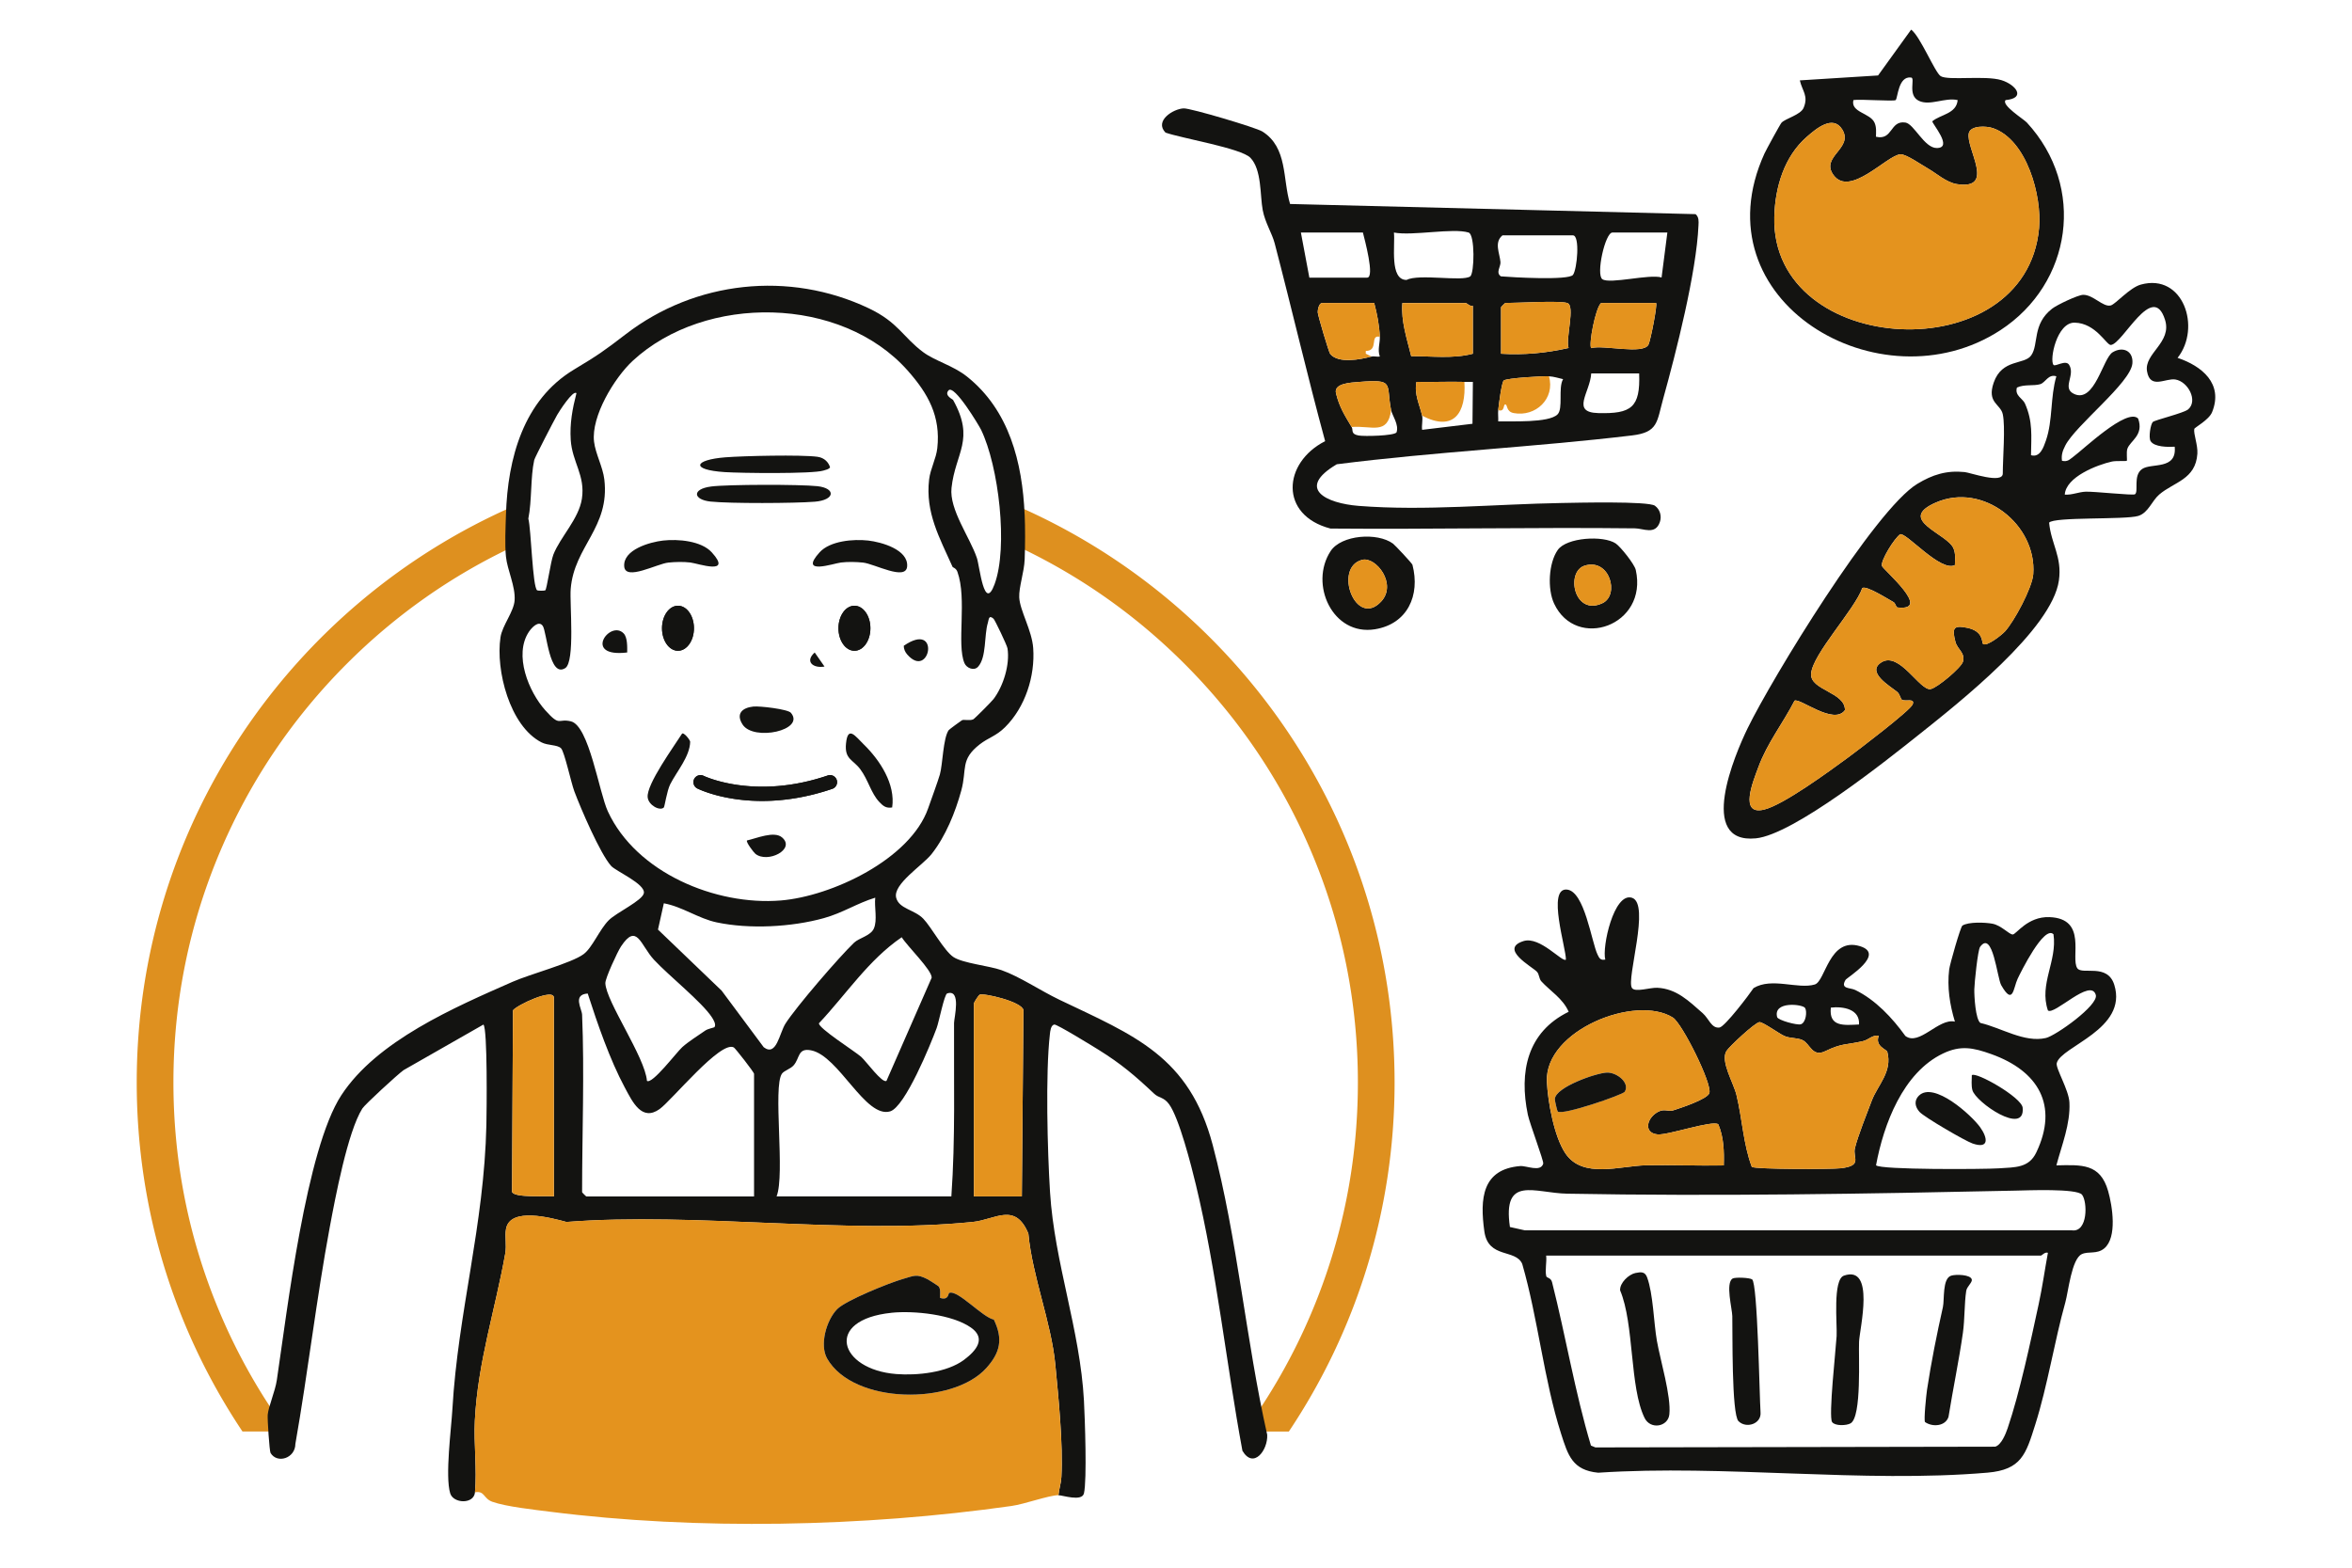 <svg id="_レイヤー_2" data-name="レイヤー 2" xmlns="http://www.w3.org/2000/svg" viewBox="0 0 900 600"><defs><style>.cls-1{fill:#e4931e}.cls-2{fill:#131311}</style></defs><g id="_レイヤー_1-2" data-name="レイヤー 1"><path fill="#fff" d="M0 0h900v600H0z"/><path d="M386.41 192.43v15.32c24.9 11.27 47.36 26.82 66.82 46.29 20.82 20.82 37.16 45.05 48.57 72.04 11.81 27.93 17.8 57.61 17.8 88.21s-5.99 60.28-17.8 88.21a225.865 225.865 0 01-25.74 45.4h17.11c25.56-38.22 40.47-84.17 40.47-133.6 0-99.78-60.73-185.38-147.24-221.85zM52.32 414.28c0 49.43 14.91 95.38 40.47 133.6h17.11a225.59 225.59 0 01-25.74-45.4c-11.81-27.93-17.8-57.61-17.8-88.21s5.99-60.28 17.8-88.21c11.41-26.98 27.76-51.22 48.57-72.04 18.74-18.74 40.26-33.84 64.05-44.99v-15.41C111.75 230.74 52.32 315.56 52.32 414.26z" fill="#de901f"/><g id="C72Ak3.tif"><path class="cls-2" d="M766.38 158.57c-.89-4.05-6.17-4.32-3.49-12.11 3.19-9.25 11.76-6.73 14.36-10.45 2.98-4.27.29-11.87 8.01-17.88 1.86-1.45 9.83-5.24 11.84-5.29 3.85-.09 7.66 4.83 10.59 4.06 1.85-.49 7.24-6.81 11.51-7.98 16.25-4.48 23.2 16.52 14.06 28.04 9.28 3.12 17.61 9.87 13.2 20.79-1.2 2.98-6.71 5.88-6.81 6.41-.36 1.85 1.4 6.17 1.18 9.48-.65 9.92-8.98 10.81-14.61 15.65-2.8 2.41-4.17 6.99-8.01 8.17-4.99 1.53-32.39.28-34.11 2.58.77 8.2 5.01 13.01 3.75 22.08-2.6 18.79-38.51 47.04-53.33 58.85-12.58 10.03-48.23 38.48-62.66 39.89-22.58 2.21-8.02-32.08-3.16-42.07 9.36-19.21 48.71-83.75 64.96-93.6 5.81-3.52 11.21-5.24 18.16-4.51 2.11.22 14.55 4.65 14.55.54 0-5.74 1.03-17.94 0-22.65zm70.92-1.88c3.85-3.33-.03-10.63-4.84-11.44-3.77-.64-9.67 3.92-10.89-3.13-1.2-6.9 9.66-10.96 6.88-19.74-4.72-14.93-16.12 9.28-20.73 9.65-1.64.13-5.69-8.37-13.84-8.54-6.87-.14-9.74 14.4-8.08 16.19.7.75 4.65-2.12 5.96-.05 2.5 4.03-2.91 8.88 1.87 11.13 7.93 3.72 11.02-13.68 14.79-15.94 3.95-2.37 7.95-.5 7.55 4.26-.63 7.45-21.8 23.69-25.71 31.5-.98 1.96-1.55 3.52-1.23 5.78 2.2.48 2.88-.5 4.36-1.57 3.7-2.67 20.51-18.85 24.77-14.61 2.33 6.4-3.07 8.51-4.11 11.57-.46 1.35 0 4.38-.22 4.61-.2.2-4.13-.05-5.65.28-5.75 1.27-17.68 5.92-18.08 12.66 2.77.21 5.3-1.03 8.04-1.12 3.29-.11 18 1.5 18.8 1 1.53-.96-.83-7.19 2.74-9.67 3.52-2.45 13.37.5 12.48-8.54-2.49.14-7.81.17-9.22-2.15-.86-1.42 0-6.49.84-7.31.8-.78 11.84-3.39 13.5-4.82zm-50.43-12.67c-3.08-.97-4.14 2.38-6.15 3.01-2.48.77-6.19-.04-8.94 1.31-.92 3.07 2.23 4.18 3.07 6.08 3.07 6.91 2.42 12.39 2.32 19.8 3.43 1 4.76-2.9 5.71-5.62 2.68-7.74 1.63-16.61 3.99-24.58zm-19.78 97.78c3.62-3.89 10.56-16.85 10.94-22.06 1.39-18.94-19.19-35.26-37.22-27.43-15.3 6.64 4.14 11.78 6.68 17.51.92 2.09.58 4.28.56 6.45-5.4 2.79-18.41-12.34-20.91-11.82-2.25 1.52-7.54 10.05-7.02 12.13.34 1.36 19.55 17.4 5.99 15.91-.66-.07-.73-1.62-1.59-2.08-2.3-1.25-10.23-6.35-11.91-5.37-2.84 8.2-19.12 25.35-19.59 32.85-.39 6.3 13.09 6.99 12.95 13.89-4.22 5.94-17.29-4.78-19.28-3.61-4.49 8.71-10.48 16.24-13.87 25.49-1.93 5.27-7.49 18.49 2.16 16.2 7.43-1.76 25.05-14.73 31.99-19.8 3.76-2.75 23.88-18.05 24.89-20.42 1.11-2.59-2.81-1.06-4.09-1.83-.5-.3-.8-2.2-1.8-3-2.81-2.27-12.05-7.61-5.98-11.36 6.85-4.23 14.68 11.07 18.77 10.27 2.62-.51 11.76-8.25 12.37-10.49.93-3.42-2.13-4.71-2.87-7.53-1.41-5.42-.69-6.45 4.37-5.45 6.57 1.29 5.57 5.75 6.21 6.21 1.47 1.05 7.07-3.42 8.24-4.68z"/><path class="cls-1" d="M767.09 241.8c-1.17 1.26-6.77 5.73-8.24 4.68-.64-.45.37-4.91-6.21-6.21-5.06-1-5.79.03-4.37 5.45.73 2.82 3.8 4.11 2.87 7.53-.61 2.24-9.75 9.98-12.37 10.49-4.09.8-11.91-14.5-18.77-10.27-6.07 3.74 3.17 9.09 5.98 11.36 1 .81 1.3 2.7 1.8 3 1.28.77 5.19-.77 4.09 1.83-1.01 2.37-21.13 17.67-24.89 20.42-6.94 5.07-24.57 18.04-31.99 19.8-9.65 2.29-4.09-10.93-2.16-16.2 3.39-9.25 9.38-16.79 13.87-25.49 2-1.17 15.06 9.54 19.28 3.61.14-6.89-13.34-7.58-12.95-13.89.46-7.51 16.75-24.65 19.59-32.85 1.68-.98 9.61 4.12 11.91 5.37.86.47.93 2.01 1.59 2.08 13.56 1.49-5.65-14.55-5.99-15.91-.52-2.09 4.77-10.61 7.02-12.13 2.5-.52 15.51 14.61 20.91 11.82.02-2.18.36-4.36-.56-6.45-2.53-5.73-21.98-10.87-6.68-17.51 18.04-7.83 38.62 8.49 37.22 27.43-.38 5.21-7.32 18.17-10.94 22.06z"/><path class="cls-2" d="M767.45 38.32c-1.79 1.87 6.97 7.31 8.13 8.58 22.72 24.64 17.29 61.59-10.13 79.48-45.86 29.91-115.96-11.2-90.27-67.62.62-1.36 6.06-11.32 6.53-11.81 1.55-1.62 7.3-2.99 8.44-5.66 1.95-4.6-.5-6.42-1.44-10.53l29.94-1.88 12.65-17.54c3.46 2.46 9.12 16.46 11.32 17.81 2.88 1.77 17.11-.39 23.27 1.54 5.53 1.73 9.49 6.89 1.55 7.62zm-42.06-.02c-.68.58-13.74-.43-16.18 0-1.15 4.75 6.39 4.89 8.08 8.64.78 1.74.59 3.56.55 5.39 6.53 1.53 5.28-6.34 11.27-5.43 3.3.5 7.21 9.72 11.94 9.75 6.57.05-1.84-9.4-1.64-10.24 3.19-2.65 9.2-2.82 9.7-8.1-4.86-1.12-10.56 2.32-14.84.28-4.48-2.14-1.28-8.69-2.96-8.92-4.98-.68-5.1 7.92-5.93 8.63zm12.55 26.31c-2.38-1.32-8.63-5.74-10.76-5.56-5.25.44-19.3 16.6-25.6 7.92-5.14-7.07 7.8-10.16 3.37-17.4-3.55-5.82-10.05-.27-13.54 2.77-8.66 7.52-12.19 19.29-12.47 30.71-1.29 53.83 96.37 59.23 101.32 4.22 1.1-12.23-4.62-33.69-17.61-38.21-2.59-.9-8.58-1.1-9.27 1.89-1.32 5.72 10.53 21.81-4.53 19.52-4.09-.62-8.11-4.3-10.92-5.86z"/><path class="cls-1" d="M737.94 64.61c2.81 1.56 6.83 5.23 10.92 5.86 15.06 2.29 3.21-13.8 4.53-19.52.69-2.99 6.68-2.79 9.27-1.89 12.99 4.52 18.71 25.97 17.61 38.21-4.95 55.01-102.61 49.61-101.32-4.22.27-11.42 3.81-23.18 12.47-30.71 3.49-3.03 9.98-8.58 13.54-2.77 4.43 7.25-8.51 10.33-3.37 17.4 6.31 8.68 20.35-7.48 25.6-7.92 2.12-.18 8.37 4.24 10.76 5.56z"/><g><path class="cls-2" d="M493.63 78.07l155.2 3.89c1.31 1.18 1.17 2.71 1.1 4.29-.78 18.03-8.54 48.46-13.52 66.4-2.45 8.81-1.85 12.8-11.88 14-37.5 4.49-75.49 6.25-113.01 11.04-15.72 9.31-4.08 14.95 8.4 15.93 25.44 2 52.24-.68 77.61-1.11 5.61-.1 33.19-.77 35.72 1.04 2 1.43 2.67 4.03 1.9 6.26-1.73 5.03-6.25 2.44-9.48 2.4-38.84-.45-77.72.42-116.56.08-19.62-5.11-18.29-25.18-2.04-33.45-6.76-24.84-12.74-50.58-19.31-75.72-1.02-3.89-3.65-7.86-4.57-12.69-1.08-5.65-.32-15.52-4.74-20.07-3.54-3.64-26.32-7.44-32.46-9.61-4.38-4.49 2.98-9.14 7-9.27 2.63-.08 27.63 7.32 30.08 8.86 9.71 6.14 7.67 18.12 10.58 27.72zM521.52 89h-23.73l3.24 17.26h22.11c3.03 0-.99-14.71-1.62-17.26zm40.45 0c-5.98-1.85-21.46 1.38-28.58 0 .53 4.81-1.78 18.13 4.81 18.14 4.86-2.47 21.36.75 24.38-1.35 1.63-1.14 1.88-16.02-.61-16.79zm76.05 0h-21.03c-2.77 0-6.36 16.12-3.84 17.86 2.87 1.98 18-2.07 22.66-.66l2.21-17.2zm-63.1 1.08c-3.31 2.72-1.01 6.93-.76 10.25.13 1.71-1.93 4.05.17 5.44 4.25.36 25.93 1.62 27.58-.57 1.59-2.11 2.75-15.12-.02-15.12h-26.97zm-50.16 46.38c.86-.23 2.24.19 3.24 0-.97-2.57.11-5.29 0-7.55-.22-4.47-1.03-8.65-2.16-12.94h-19.96c-1.08 0-1.72 2.41-1.63 3.69.08 1.14 4.22 15.19 4.76 15.83 3.17 3.77 11.69 2.07 15.74.98zm38.83-19.41c-1.06.35-2.34-1.08-2.7-1.08h-24.27c-.56 6.97 1.75 13.68 3.38 20.35 7.82-.05 15.97 1.07 23.59-.94v-18.34zm36.14-1.08c-3.24-.99-18.85 0-23.73 0-.11 0-1.62 1.5-1.62 1.62v17.8c8.85.53 17.26-.26 25.84-2.2-1.22-3.43 2.67-16.25-.49-17.21zm33.97 0h-21.03c-2.17 1.79-4.86 16.17-3.78 17.26 4.62-1.35 19.98 2.64 21.92-1.36.82-1.7 3.47-15.33 2.9-15.9zm-6.47 26.96h-18.34c-.46 7.35-7.91 14.9 2.7 15.17 12.63.32 16.13-2.09 15.64-15.17zm-53.93 14.03c-.14 1.41.07 2.9 0 4.32 4.81-.13 19.32.67 22.69-2.67 2.26-2.24.15-10.11 2.13-13.5-1.82-.4-3.51-1-5.4-1.09-2.39-.12-16.04.66-17.29 1.6-.82.62-1.93 9.34-2.13 11.34zm-40.99 0c-2.04-10.13 1.66-11.92-12.39-10.77-2.87.24-9.63.45-8.7 4.32 1.3 5.37 3.38 8.52 5.99 12.92.71 1.19-.5 2.67 2.68 3.25 2.16.39 13.56.13 14.49-1.19 1.03-2.99-1.65-6.44-2.07-8.53zm11.87 2.15c.34 1.52-.25 3.73 0 5.4l19.27-2.32.15-16.03c-1.07-.04-2.16.04-3.24 0-6.09-.18-12.25.13-18.34 0-.96 4.76 1.25 8.81 2.16 12.95zM533.02 208.04c.69.51 7.29 7.5 7.46 8.13 3.04 11.69-1.9 22.66-14.36 24.67-16.21 2.62-25.22-17.3-16.96-29.91 4.11-6.27 17.94-7.23 23.86-2.88zm-11.81 6.23c-11.16 2.91-2.46 26.35 7.27 15.98 6.31-6.73-2.02-17.35-7.27-15.98zM618.27 208.01c1.81 1.21 7.16 7.89 7.66 10.11 4.79 21.37-22.79 30.97-31.24 12.91-2.6-5.55-2.15-15.52 1.4-20.56 3.38-4.79 17.42-5.65 22.19-2.46zm-11.86 8.47c-7.44 2.29-4.09 19.55 6.8 14.36 6.62-3.15 2.75-17.3-6.8-14.36z"/><path class="cls-1" d="M563.59 117.05v18.34c-7.62 2.01-15.77.88-23.59.94-1.63-6.67-3.94-13.38-3.38-20.35h24.27c.36 0 1.64 1.43 2.7 1.08zM599.73 115.97c3.16.97-.73 13.79.49 17.21-8.58 1.95-16.99 2.74-25.84 2.2v-17.8c0-.11 1.5-1.62 1.62-1.62 4.88 0 20.49-.99 23.73 0zM524.76 136.46c-4.05 1.09-12.57 2.79-15.74-.98-.54-.64-4.68-14.69-4.76-15.83-.09-1.27.54-3.69 1.63-3.69h19.96c1.13 4.29 1.94 8.47 2.16 12.94-4.05-.9-.28 5.39-5.39 5.42v1.04l2.16 1.09zM633.7 115.97c.57.57-2.08 14.2-2.9 15.9-1.93 4.01-17.29.01-21.92 1.36-1.08-1.09 1.61-15.47 3.78-17.26h21.03zM532.31 156.96c-1.27 9.76-7.47 5.82-15.1 6.47-2.61-4.4-4.68-7.55-5.99-12.92-.93-3.86 5.83-4.08 8.7-4.32 14.05-1.15 10.35.63 12.39 10.77zM560.36 146.17c.7 11.79-3.97 19.26-16.18 12.94-.91-4.14-3.13-8.19-2.16-12.95 6.09.14 12.25-.17 18.34 0zM592.72 144.01c2.43 8.57-5.11 15.65-13.48 14.09-3.01-.56-2.28-3.27-3.24-3.32-.84-.04-.12 3.08-2.7 2.17.2-2.01 1.31-10.73 2.13-11.34 1.25-.94 14.89-1.72 17.29-1.6zM521.21 214.27c5.25-1.37 13.57 9.25 7.27 15.98-9.72 10.37-18.43-13.06-7.27-15.98zM606.41 216.48c9.55-2.94 13.42 11.2 6.8 14.36-10.89 5.19-14.25-12.07-6.8-14.36z"/></g><g><path class="cls-2" d="M392.09 196.87c.24 5.52.2 11.72 0 17.26-.17 4.75-2.26 10.68-2.08 14.49.24 5.1 4.87 12.6 5.35 19.45.76 10.76-3.08 22.64-10.79 30.27-3.46 3.42-6.29 3.93-9.65 6.53-7.6 5.9-4.82 9.45-7.09 17.72-2.28 8.31-5.98 17.47-11.34 24.26-3.45 4.38-14.93 11.55-13.56 16.76 1.12 4.27 6.99 4.5 10.37 8.01 3.1 3.22 7.95 12.26 11.51 14.65 3.56 2.39 13.63 3.35 18.4 5.03 6.93 2.43 14.89 7.84 22.15 11.32 28.73 13.73 49.7 21.62 58.7 55.64 9.46 35.77 12.7 74.68 20.84 110.87.33 5.81-5.22 13.31-9.48 6.13-6.22-33.53-9.84-68.8-17.83-101.9-1.69-7.01-6.39-25.51-10.24-30.75-2.07-2.82-3.87-2.28-5.7-4.01-7.46-7.03-12.7-11.47-21.24-16.79-2.08-1.3-16.02-9.88-16.98-9.69-1.35.27-1.56 2.53-1.69 3.73-1.72 15.04-.92 44.78.06 60.45 1.69 26.96 11.52 52.72 12.98 79.79.36 6.7 1.2 30.33 0 35.46-.77 3.29-8.25.69-9.75.72.21-2.36 1-4.57 1.12-6.97.67-12.69-1.09-30.16-2.33-43.06-1.56-16.19-8.76-33.59-10.31-50.1-5.05-12.19-12.66-5.32-21.32-4.45-48.79 4.92-105.79-3.85-155.44 0-5.77-1.57-21.57-5.83-23.11 2.66-.52 2.86.28 6.16-.3 9.41-3.84 21.62-10.48 41.43-11.63 63.87-.46 8.92.86 18.82.04 27.55-.43 4.62-8.31 4.31-9.49.32-1.97-6.67.41-24.54.85-32.15 2.14-37.21 12.16-70.22 13.01-108.88.11-5.01.48-36.88-1.14-38.34l-30.55 17.44c-2.29 1.64-14.8 13.13-15.79 14.7-5.62 8.94-10.41 34.44-12.47 45.49-5.11 27.46-8.31 55.35-13.14 82.86-.03 5.55-6.99 7.69-9.5 3.47-.43-.72-1.23-13.04-1.09-14.61.29-3.14 2.85-9.02 3.48-13.22 3.97-26.53 11.18-88.38 24.68-109.07 13.63-20.88 43.33-33.65 65.52-43.42 6.78-2.98 22.55-7.15 27.18-10.58 3.38-2.5 6.09-9.44 9.65-13 2.95-2.95 12.94-7.53 13.43-10.37.61-3.54-10.7-8.36-12.54-10.42-4.21-4.71-11.63-22.02-14.07-28.54-1.23-3.29-3.79-15.21-5.09-16.48-1.45-1.42-4.99-.99-7.46-2.25-12.17-6.23-17.61-27.67-15.7-40.25.68-4.5 5.1-9.75 5.4-14.11.37-5.37-2.78-11.57-3.31-16.7-.49-4.72-.15-11.28 0-16.18.66-21.36 6.66-43.79 26-55.43 9.3-5.6 11.33-7.01 19.87-13.57 26.55-20.4 62.47-24.35 92.92-9.92 11.38 5.4 13.09 11.05 20.91 16.84 4.53 3.36 11.35 5.07 16.63 9.25 16.28 12.9 21.27 32.98 22.14 52.83zm-27.6 20.06c-4.94-11.08-10.46-20.74-8.96-33.43.48-4.07 2.69-7.95 3.13-11.97 1.34-12.21-3.5-20.86-11.32-29.69-25.4-28.68-77.44-29.4-105.2-3.77-7 6.46-16.01 21.28-14.82 31.01.57 4.65 3.36 9.62 3.93 14.43 2.18 18.45-11.57 25.53-12.87 41.91-.44 5.59 1.75 27.83-2.08 30.28-6.12 3.91-7.08-13.88-8.6-16.13-1.58-2.34-4.35.79-5.31 2.23-5.88 8.83-.09 22.96 6.29 30.07 5.82 6.49 4.69 2.97 9.78 4.21 6.96 1.69 10.76 27.14 14.13 34.44 10.85 23.51 41.31 36.14 66.16 34.12 19.48-1.59 49.57-15.77 56.41-35.28 1.28-3.65 3.72-10.29 4.49-12.96 1.09-3.81 1.21-13.89 3.37-16.95.18-.26 4.7-3.59 5.06-3.78.8-.42 2.79.27 4.31-.34.51-.21 7.13-6.89 7.81-7.8 3.74-4.98 6.28-13.14 5.33-19.35-.19-1.25-4.87-10.97-5.35-11.38-1.88-1.64-1.8.36-2.17 1.56-1.47 4.75-.46 13.18-3.74 16.81-1.59 1.76-4.45.47-5.22-1.37-3.05-7.22 1.06-24.55-2.69-34.95-.53-1.47-1.78-1.66-1.89-1.9zm.18-63.91c8.55 15.29.9 20.18-.57 33.71-.9 8.28 7 18.84 9.7 26.8 1.09 3.2 2.77 20.9 6.76 10.11 5.27-14.24 1.6-45.21-5.16-59.18-.74-1.52-10.26-17.46-12.44-15.05-1.76 1.94 1.59 3.41 1.7 3.61zm-144.09-2.53c-1.3-1.38-6.74 7.17-7.36 8.27-1.28 2.23-8.57 16.33-8.79 17.29-1.48 6.63-.86 15.52-2.26 22.46 1.07 3.79 1.6 26.34 3.39 27.43.32.19 2.79.19 3.09 0 .59-.37 2.05-11 3.09-13.65 2.64-6.76 9.75-13.66 10.93-21.42 1.36-8.94-3.74-14.01-4.28-22.55-.39-6.28.65-11.84 2.19-17.83zm114.33 193.08c-6.98 2.13-12.36 5.8-19.67 7.83-12.34 3.43-28.46 4.28-41.01 1.62-6.99-1.48-13.16-6.02-20.21-7.3l-2.24 10.06 24.36 23.37 16.1 21.65c4.92 3.75 5.99-5.38 8.34-9.06 4.13-6.46 20.5-25.45 26.23-30.94 1.89-1.81 6.32-2.64 7.56-5.39 1.46-3.25.13-8.28.55-11.84zm-61.52 49.56c.72-1.01-.32-2.76-.98-3.78-3.83-5.87-16.57-15.98-22.18-22.04-5.15-5.57-6.49-14.33-12.6-5.08-1.34 2.02-6.04 12.17-5.99 14.05.21 6.97 15.19 28.3 15.92 37.4 2 1.45 11.33-10.95 13.51-12.91 2.48-2.22 6.01-4.38 8.8-6.34 1.02-.72 3.41-1.14 3.52-1.3zm65.83 20.54l17.29-39.47c.16-2.87-9.38-12.09-11.46-15.49-12.73 8.68-21.22 21.82-31.67 32.92-.4 1.79 13.78 10.75 16.15 12.86 1.92 1.71 8.12 10.31 9.68 9.18zM211.95 457.9v-76.04c0-3.87-14.2 2.83-15.66 4.83l-.36 69.44c.77 2.45 13.24 1.44 16.02 1.77zm10.79-69.57c.93 22.19 0 45.61 0 67.96 0 .11 1.5 1.62 1.62 1.62h64.18v-46.92c0-.64-7.17-9.77-7.72-10.09-4.98-2.9-23.73 20.22-28.42 23.57-6.8 4.86-10.36-2.72-13.32-8.24-5.75-10.72-10.46-24.44-14.19-35.98-5.88.4-2.25 5.8-2.15 8.09zm74.42 69.57h66.88c1.57-22.09.9-44.22 1.03-66.38.01-1.91 2.89-13.16-2.64-11.3-1.09.37-3.16 10.95-4.02 13.26-2.27 6.13-12.07 30.19-17.8 31.88-9.47 2.78-19.62-21.27-30.23-23.36-5.22-1.03-4.25 3-6.72 5.77-1.19 1.34-3.58 1.99-4.42 3.13-3.6 4.89 1.27 38.63-2.08 47zm75.51-73.89v73.89h18.34l.61-71.29c-.54-3.28-15.5-6.69-16.78-5.89-.45.28-2.06 2.79-2.17 3.29z"/><path class="cls-1" d="M405.03 572.24c-3.86.09-12.89 3.42-17.97 4.14-56.27 8-120.14 9.36-176.6 2.2-5.93-.75-16.84-1.93-22.08-3.81-3.46-1.24-2.87-4.33-6.64-3.61.82-8.73-.5-18.63-.04-27.55 1.15-22.45 7.79-42.26 11.63-63.87.58-3.24-.22-6.54.3-9.41 1.54-8.5 17.34-4.23 23.11-2.66 49.66-3.85 106.65 4.92 155.44 0 8.67-.87 16.27-7.74 21.32 4.45 1.54 16.51 8.75 33.91 10.31 50.1 1.24 12.9 3 30.37 2.33 43.06-.13 2.39-.92 4.61-1.12 6.97zm-50.04-82.61c-4.32-2.18-5.05-1.4-9.51-.13-5.07 1.44-21.83 8.19-25.13 11.54-4.13 4.2-6.83 13.72-3.83 18.94 10.08 17.57 48.07 17.89 60.9 3.62 5.37-5.97 6.45-11.15 2.87-18.57-4.24-.73-13.96-11.65-17.1-10.17-.33.16-.17 2.97-3.46 1.88-.03-1.36.28-3.24-.51-4.36-.15-.21-3.93-2.59-4.23-2.75zM372.67 384.01c.1-.5 1.72-3.01 2.17-3.29 1.27-.8 16.24 2.61 16.78 5.89l-.61 71.29h-18.34v-73.89zM211.95 457.9c-2.79-.33-15.26.68-16.02-1.77l.36-69.44c1.46-2 15.66-8.7 15.66-4.83v76.04z"/><path class="cls-2" d="M354.99 489.63c.3.15 4.08 2.54 4.23 2.75.79 1.12.48 3 .51 4.36 3.29 1.09 3.12-1.73 3.46-1.88 3.14-1.48 12.87 9.43 17.1 10.17 3.59 7.43 2.5 12.6-2.87 18.57-12.83 14.27-50.83 13.96-60.9-3.62-3-5.22-.3-14.74 3.83-18.94 3.3-3.35 20.06-10.1 25.13-11.54 4.46-1.27 5.2-2.05 9.51.13zm-13.82 12.81c-25.99 2.66-20.15 21.73 1.8 23.45 7.93.62 19.39-.55 25.92-5.44 4.69-3.51 8.59-8.17 2.65-12.35-7.18-5.04-21.81-6.54-30.37-5.67zM272.08 186.2c6.42-.82 34.05-.84 40.65-.13 7.19.77 6.88 5.32-.99 5.95-7.78.62-32.39.73-39.86-.06-6.67-.71-7.22-4.8.19-5.75zM277.53 175.03c6.99-.55 29.01-1.05 35.25-.21 2.79.37 4.31 2.23 4.85 4.05-.51.77-1.58.93-2.57 1.24-4.25 1.3-31.57.98-37.71.58-13.35-.87-11.79-4.72.18-5.66zM253.78 206.88c5.6-.63 14.58.09 18.59 4.53 8.1 8.95-5.29 4.23-8.19 3.88-2.68-.32-5.75-.25-8.44.03-4.34.44-16.42 7.11-16.88 1.49-.53-6.46 9.86-9.36 14.91-9.93zM332.2 206.88c-5.6-.63-14.58.09-18.59 4.53-8.1 8.95 5.29 4.23 8.19 3.88 2.68-.32 5.75-.25 8.44.03 4.34.44 16.42 7.11 16.88 1.49.53-6.46-9.86-9.36-14.91-9.93zM341.38 309.04c-2.32.37-3.42-.53-4.9-2.09-3.2-3.37-4.23-8.46-7.31-12.57-2.79-3.72-6.03-3.74-5.45-9.75.69-7.18 3.62-2.82 6.78.26 6.18 6.02 12.22 15.2 10.89 24.15zM264.1 283.91c-.13 5.65-5.22 11.45-7.64 16.26-1.28 2.54-2.12 8.57-2.45 8.89-1.51 1.45-5.89-.88-6.18-3.94-.48-4.97 10.09-19.48 13.11-24.26.57-.9 3.18 2.37 3.16 3.05zM285.83 321.67c3.62-.79 10.38-3.76 13.43-1.16 5.33 4.54-5.55 10.04-10.22 6.26-.6-.48-3.67-4.49-3.21-5.09zM288.29 270.42c2.38-.26 13.17.98 14.36 2.4 5.62 6.69-14.3 10.98-18.5 4.47-2.65-4.11-.16-6.42 4.13-6.88zM238.65 242.43c1.49 1.56 1.36 5.2 1.35 7.29-17.28 2.08-6.55-12.71-1.35-7.29zM347.14 250.47c-.8-.92-1.32-2.07-1.31-3.31 14.3-9.84 10.03 13.36 1.31 3.31zM315.5 255.11c-4.38.76-7.63-1.93-3.75-5.38l3.75 5.38z"/></g><g><path class="cls-2" d="M625.86 487.21c2.07-.42 3.57-.57 4.4 1.65 2.34 6.28 2.54 17.37 3.75 24.29 1.3 7.42 5.52 21.25 4.77 28.21-.5 4.72-7.22 5.95-9.49 1.31-5.75-11.77-3.91-35.9-9.35-48.82-.17-2.84 3.28-6.11 5.91-6.65zM705.58 488.22c12.06-4.16 6.03 20.23 5.8 25.24-.26 5.51 1.08 28.74-3.23 31.28-1.59.93-6.01 1.07-7.09-.48-1.44-2.06 1.46-28.07 1.73-32.92.25-4.45-1.55-21.62 2.8-23.12zM746.57 488.25c1.73-.59 7.58-.49 7.95 1.49.21 1.14-1.88 2.64-2.14 4.32-.73 4.78-.54 10.89-1.26 16-1.53 10.77-3.8 21.49-5.52 32.24-1.2 3.62-6.15 3.95-8.98 1.96-.53-.72.47-10.42.76-12.34 1.61-10.6 3.76-21.31 6.08-31.67.63-2.81-.26-10.85 3.1-11.99zM665.24 543.93c-2.68-2.68-2.23-34.26-2.37-40.23-.07-2.88-2.67-12.64.11-14.36.93-.58 6.47-.36 7.47.32 2.11 1.44 2.81 44.55 3.22 50.81.44 4.52-5.49 6.4-8.42 3.46z"/><g><path class="cls-2" d="M614.28 367.29c-1.35-4.71 3.26-25.83 10.17-23.7 7.21 2.23-2.25 31.15.02 34.53 1.2 1.79 6.91-.21 9.72-.07 7.39.38 12.05 5.08 17.33 9.7 2.44 2.14 3.35 5.9 6.43 5.52 2.04-.25 11.41-12.61 13.06-15.1 6.97-4.23 16.99.56 23.43-1.38 4.09-1.23 5.48-18.23 17.25-14.67 10.02 3.03-4.99 12.05-5.49 12.91-2.1 3.59 1.71 2.88 3.75 3.88 7.72 3.77 14.15 10.65 19.14 17.58 5.32 4.01 12.73-6.93 18.96-5.48-1.95-6.42-3.02-13.18-2.19-19.98.23-1.91 4.32-16.3 5.06-16.78 2.31-1.48 8.64-1.25 11.44-.73 3.48.64 6.39 4.12 7.82 4.13 1.31 0 5.65-6.93 14.01-6.64 14.78.51 7.95 15.62 10.71 19.58 1.84 2.64 11.53-2.07 14.14 6.34 5.28 17.03-20.41 23.5-22.02 29.95-.49 1.98 4.61 10.2 4.85 15.05.41 8.27-2.93 16.3-4.99 24.09 9.68-.21 16.79-.77 19.81 9.86 1.6 5.62 3.57 17.75-1.51 21.93-2.84 2.34-6.02.98-8.59 2.19-3.89 1.85-5.13 14.33-6.29 18.48-4.14 14.74-6.75 31.72-11.51 46.77-3.57 11.3-5.25 17.26-18.29 18.38-47.54 4.08-100.8-3.18-148.95.02-9.85-.95-11.55-6.63-14.2-14.93-6.59-20.62-8.81-44.02-14.86-64.96-2.47-5.87-13.02-1.9-14.5-12.47-1.76-12.58-.85-23.8 13.7-25 2.44-.2 7.84 2.45 8.83-.93.28-.94-5.21-15.43-5.89-18.75-3.38-16.28-.32-31.59 15.62-39.37-2.18-5.08-7.13-8-10.45-11.65-.93-1.02-.76-2.69-1.69-3.68-1.85-1.95-14.62-8.77-5.11-11.74 6.29-1.96 14.97 8.42 16.2 7.09.08-4.38-7.31-27.44.35-26.8 6.81.57 9.43 20.07 11.77 24.92.71 1.47 1.16 2.22 2.97 1.87zm171.51-9.7c-3.6-3.7-12.64 14.68-13.73 17-1.68 3.56-1.71 10.48-6.28 2.48-1.57-2.75-3.23-21.33-8.09-14.68-.87 1.19-2.16 13.73-2.21 16.23-.05 2.69.46 11.53 2.32 12.89 8.04 1.86 16.82 7.65 25.07 5.76 3.74-.86 20.2-12.55 19.1-16.47-1.9-6.75-15.95 7.97-18.33 5.92-3.45-10.14 3.62-18.84 2.14-29.12zm-95.07 28.19c-.92-1.47-12.33-2.73-10.69 3.5.31 1.19 7.67 3.19 9.07 2.74 1.98-.64 2.45-4.92 1.62-6.24zm20.64 6.32c.39-5.87-6.02-6.99-10.78-6.46-.83 7.47 5.04 6.75 10.78 6.46zm-51.76 53.94c.16-5.27.02-10.81-2.1-15.74-2.18-1.68-19.34 4.25-23.23 3.87-5.85-.57-3.93-7.01.85-8.93 1.96-.79 3.51.25 5.04-.24 2.71-.87 13.17-4.26 13.93-6.65 1.12-3.52-10.4-26.65-13.96-28.89-14.25-8.97-49.09 4.9-48.21 24.49.35 7.7 2.76 21.04 7.06 27.45 6.64 9.91 20.96 4.78 30.9 4.6 9.89-.18 19.83.22 29.71.05zm59.31-49.63c-2.45-.41-3.85 1.56-6.03 2.06-6.74 1.55-7.87.68-14.49 3.87-4.93 2.38-5.74-2.88-8.64-4.26-2.09-.99-4.82-.59-7.02-1.61s-8.18-5.38-9.47-5.27c-1.69.14-11.65 9.41-12.65 11.09-2.33 3.93 2.7 12.06 3.85 16.76 2.22 9.08 2.6 18.86 5.88 27.56 1.42.94 30.34.95 34.04.52 8.51-.98 4.5-4 5.41-7.7 1.13-4.63 4.61-13.34 6.45-18.19 2.27-5.97 7.99-11.08 5.94-18.68-.27-.98-4.84-2.09-3.26-6.15zm-1.03 49.58c1.54 1.78 41.35 1.54 46.92 1.17 6.39-.42 11.56-.13 14.4-6.09 8.62-18.08.69-31.21-17.17-37.61-7.02-2.52-11.81-3.47-18.54-.25-15.31 7.32-22.72 27.08-25.62 42.79zm-140.11 23.62l5.73 1.28h209.36c6.1.79 5.96-10.94 3.83-13.64-1.94-2.46-21.03-1.65-25.5-1.56-56.87 1.23-114.49 2.22-171.51 1.17-12.51-.23-24.79-7.19-21.91 12.74zm203.17 10.94h-189.3c.29 2.48-.5 5.53.04 7.87.17.75 1.76.5 2.22 2.31 5.25 20.73 8.75 42.06 14.88 62.53l1.7.71 153-.28c2.36-.71 4-4.87 4.76-7.1 4.58-13.42 8.8-33.27 11.87-47.46 1.4-6.46 2.34-13.21 3.53-19.65-1.21-.41-2.23 1.02-2.69 1.07z"/><path class="cls-1" d="M659.6 446.04c-9.88.17-19.82-.23-29.71-.05-9.94.18-24.26 5.31-30.9-4.6-4.3-6.41-6.72-19.75-7.06-27.45-.88-19.59 33.96-33.46 48.21-24.49 3.56 2.24 15.08 25.38 13.96 28.89-.76 2.39-11.22 5.78-13.93 6.65-1.53.49-3.08-.55-5.04.24-4.78 1.92-6.7 8.36-.85 8.93 3.89.38 21.05-5.55 23.23-3.87 2.12 4.94 2.27 10.47 2.1 15.74zm-37.91-28.18c2.14-3.45-3.05-7.46-6.74-7.36-4.12.11-19.73 5.55-20 10.11-.03.56.93 4.64 1.11 4.8 1.82 1.57 24.92-6.41 25.62-7.56zM718.91 396.41c-1.58 4.06 3 5.17 3.26 6.15 2.05 7.6-3.66 12.71-5.94 18.68-1.85 4.85-5.32 13.56-6.45 18.19-.91 3.71 3.1 6.72-5.41 7.7-3.7.43-32.62.42-34.04-.52-3.28-8.7-3.66-18.47-5.88-27.56-1.15-4.71-6.18-12.83-3.85-16.76 1-1.68 10.95-10.95 12.65-11.09 1.29-.11 7.34 4.29 9.47 5.27s4.93.62 7.02 1.61c2.9 1.38 3.72 6.63 8.64 4.26 6.63-3.2 7.75-2.32 14.49-3.87 2.19-.5 3.58-2.47 6.03-2.06z"/><path class="cls-2" d="M621.69 417.86c-.71 1.15-23.8 9.13-25.62 7.56-.19-.16-1.15-4.24-1.11-4.8.27-4.55 15.88-10 20-10.11 3.68-.1 8.87 3.9 6.74 7.36zM734.29 419.33c5.69-5.59 20.14 7.48 23.45 12.14 2.86 4.02 3.54 8.4-2.93 6.18-2.85-.98-18.43-10.05-20.29-12.09-1.73-1.9-2.2-4.3-.24-6.24zM754.52 411.52c1.43-1.54 19.09 8.45 19.46 12.45 1.01 10.9-18-2.07-19.24-6.76-.48-1.82-.21-3.84-.22-5.7z"/></g></g></g><ellipse class="cls-2" cx="259.43" cy="240.45" rx="6.11" ry="8.62"/><ellipse class="cls-2" cx="326.95" cy="240.45" rx="6.11" ry="8.62"/><path class="cls-2" d="M291.61 306.55c-14.95 0-24.19-4.49-24.77-4.78a2.71 2.71 0 01-1.21-3.62 2.71 2.71 0 013.62-1.21c.23.11 19.6 9.38 47.49-.14 1.41-.48 2.94.27 3.43 1.68.48 1.41-.27 2.95-1.68 3.43-10.18 3.47-19.26 4.64-26.88 4.64z"/><ellipse class="cls-2" cx="259.43" cy="240.45" rx="6.11" ry="8.62"/><ellipse class="cls-2" cx="326.95" cy="240.45" rx="6.11" ry="8.62"/><path class="cls-2" d="M291.61 306.55c-14.95 0-24.19-4.49-24.77-4.78a2.71 2.71 0 01-1.21-3.62 2.71 2.71 0 013.62-1.21c.23.11 19.6 9.38 47.49-.14 1.41-.48 2.94.27 3.43 1.68.48 1.41-.27 2.95-1.68 3.43-10.18 3.47-19.26 4.64-26.88 4.64z"/></g></svg>
